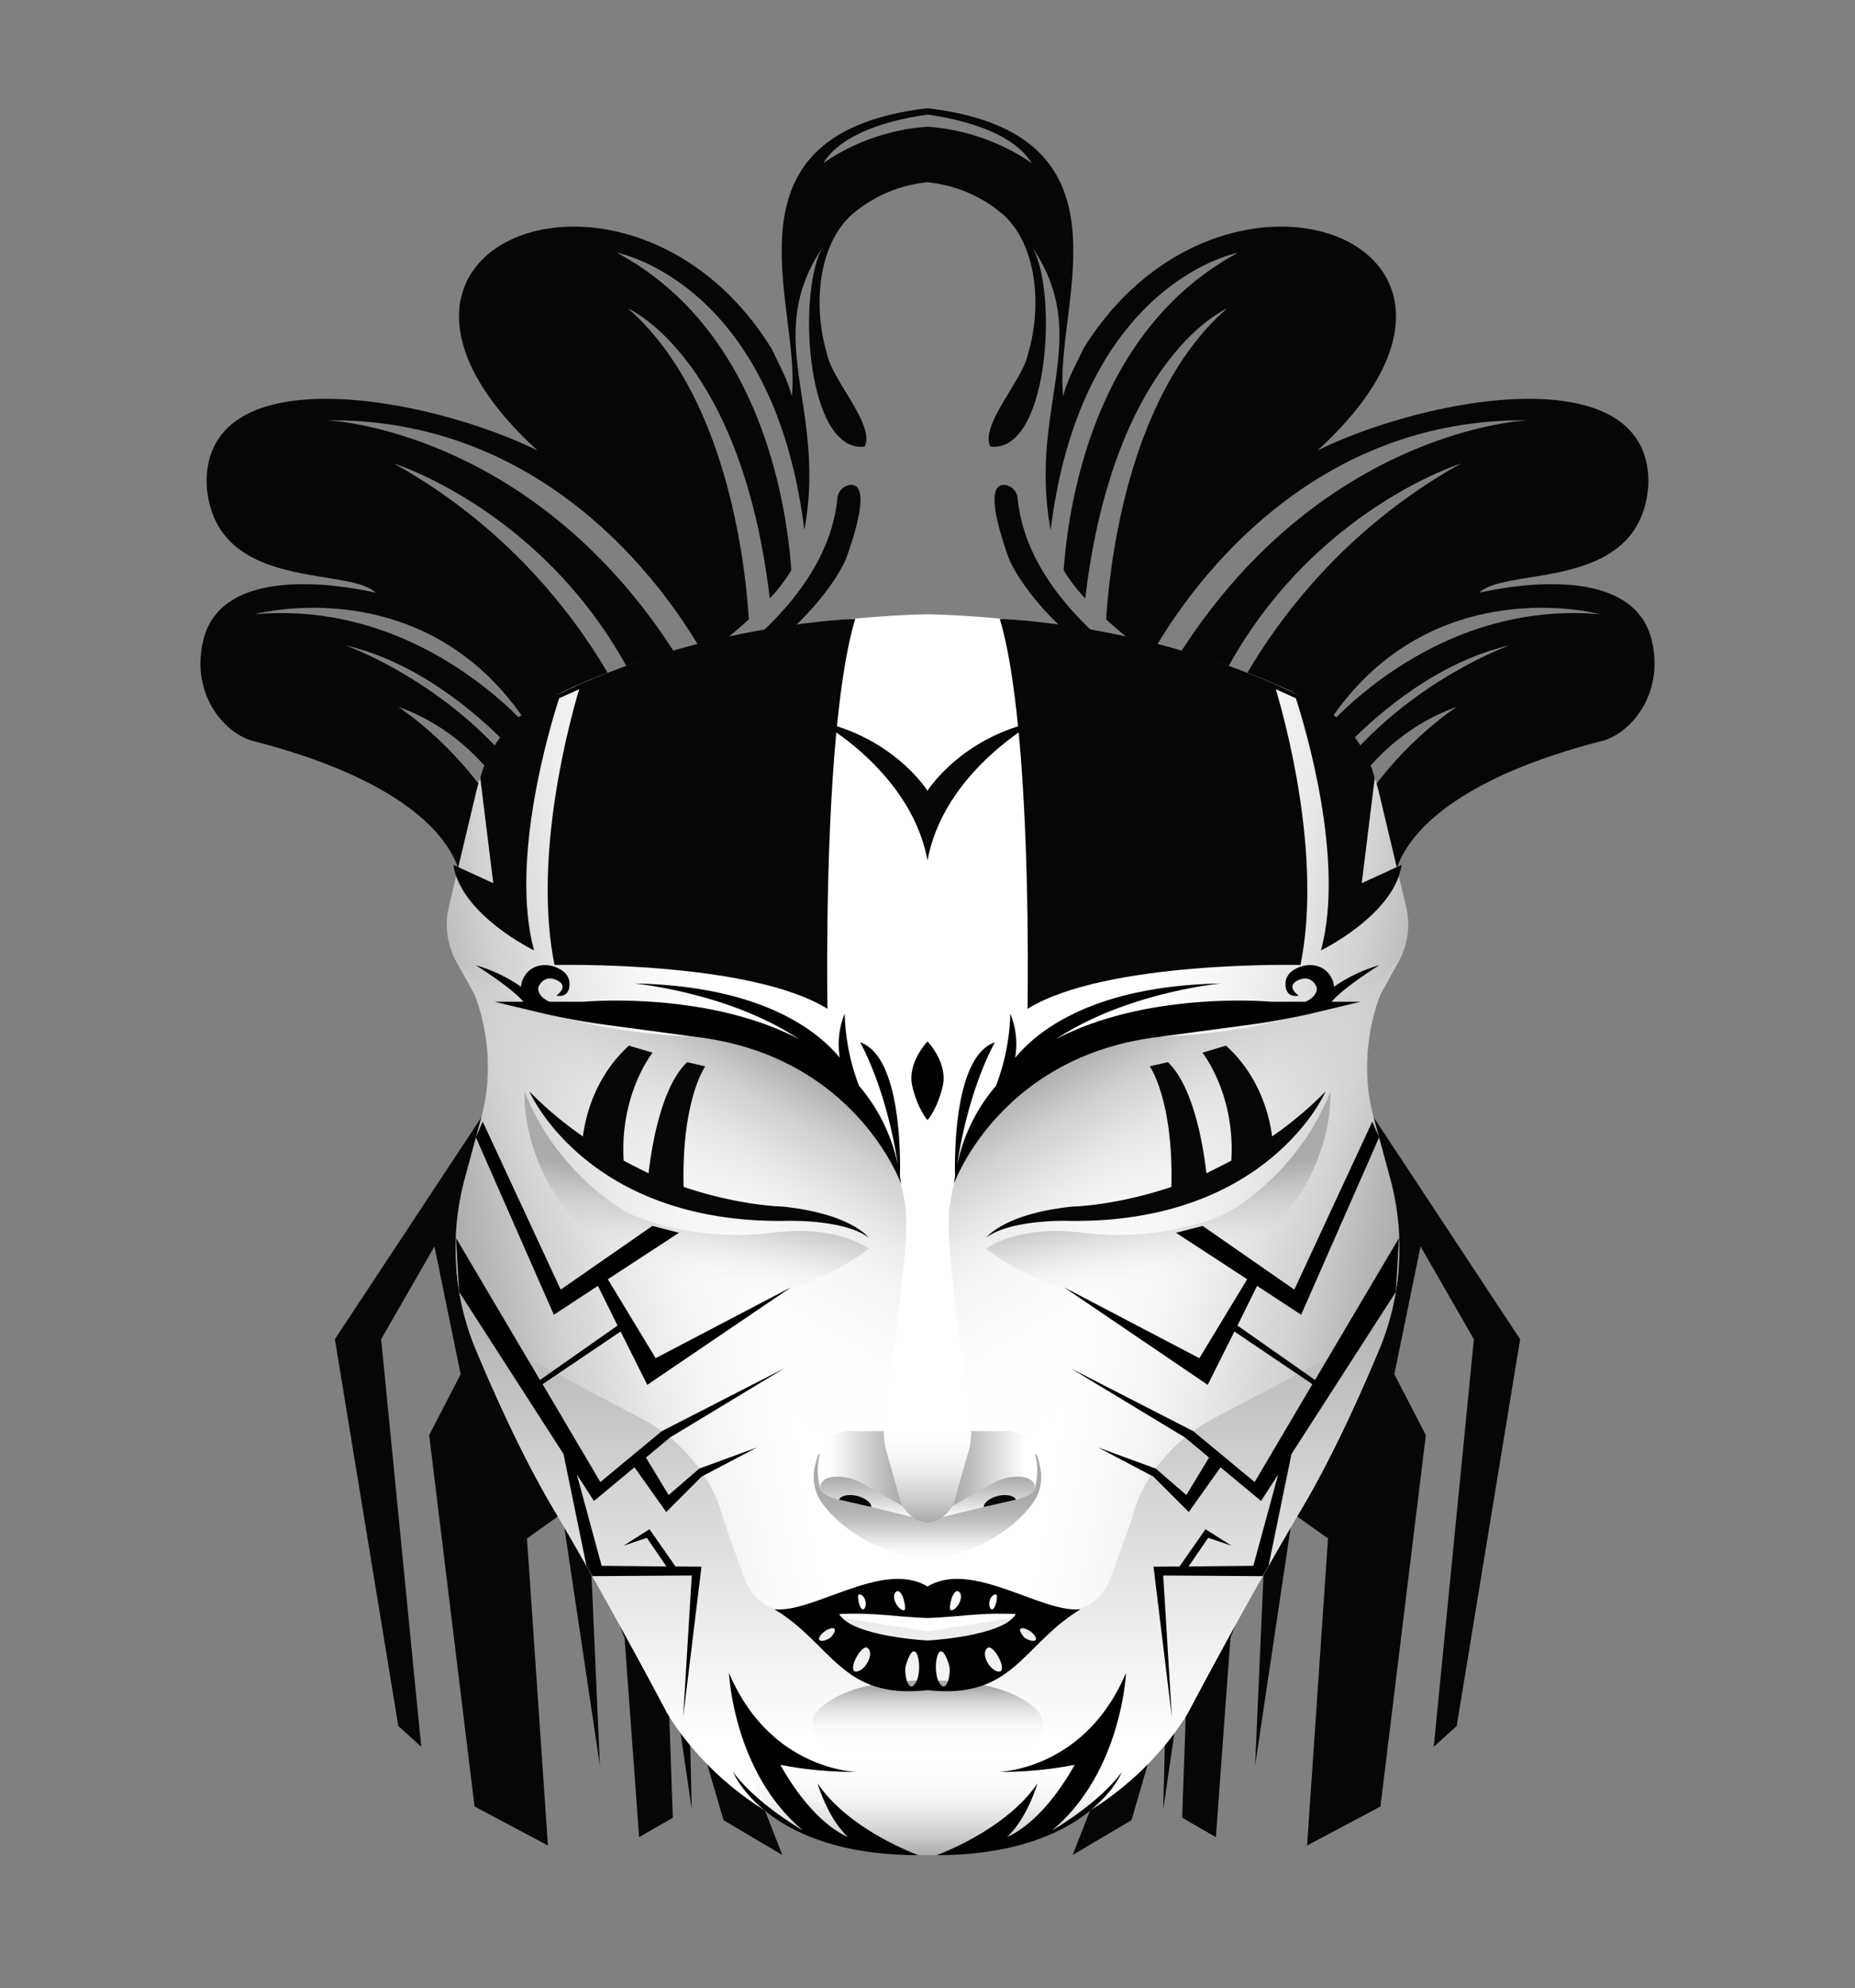 <svg xmlns="http://www.w3.org/2000/svg" xmlns:xlink="http://www.w3.org/1999/xlink" viewBox="0 0 842 902"><rect x="0" y="0" width="842" height="902" fill="#808080" stroke="none"/><defs><style> .cls-1{fill:#060606;}.cls-2{fill:url(#linear-gradient);}.cls-3{fill:url(#linear-gradient-2);}.cls-4{fill:url(#linear-gradient-3);}.cls-5{fill:url(#linear-gradient-4);}.cls-6{fill:url(#linear-gradient-5);}.cls-7{fill:url(#linear-gradient-6);}.cls-8{fill:url(#linear-gradient-7);}.cls-9{fill:url(#linear-gradient-8);}.cls-10{fill:url(#linear-gradient-9);}.cls-11{fill:url(#linear-gradient-10);} </style><linearGradient id="linear-gradient" x1="209.77" y1="593.77" x2="468.51" y2="548.14" gradientUnits="userSpaceOnUse"><stop offset="0" stop-color="#aaa"/><stop offset="0.01" stop-color="#acacac"/><stop offset="0.16" stop-color="#d0d0d0"/><stop offset="0.3" stop-color="#eaeaea"/><stop offset="0.43" stop-color="#fafafa"/><stop offset="0.53" stop-color="#fff"/></linearGradient><linearGradient id="linear-gradient-2" x1="314" y1="573.93" x2="314" y2="841.6" gradientUnits="userSpaceOnUse"><stop offset="0" stop-color="#aaa"/><stop offset="0.44" stop-color="#dbdbdb"/><stop offset="0.8" stop-color="#fff"/></linearGradient><linearGradient id="linear-gradient-3" x1="369.19" y1="485.41" x2="275.93" y2="646.94" gradientUnits="userSpaceOnUse"><stop offset="0" stop-color="#aaa"/><stop offset="0.13" stop-color="silver" stop-opacity="0.74"/><stop offset="0.28" stop-color="#d7d7d7" stop-opacity="0.47"/><stop offset="0.42" stop-color="#e8e8e8" stop-opacity="0.27"/><stop offset="0.56" stop-color="#f5f5f5" stop-opacity="0.12"/><stop offset="0.68" stop-color="#fcfcfc" stop-opacity="0.03"/><stop offset="0.78" stop-color="#fff" stop-opacity="0"/></linearGradient><linearGradient id="linear-gradient-4" x1="409.55" y1="666.27" x2="371.34" y2="666.27" gradientUnits="userSpaceOnUse"><stop offset="0" stop-color="#aaa"/><stop offset="0.25" stop-color="silver"/><stop offset="0.78" stop-color="#f7f7f7"/><stop offset="0.85" stop-color="#fff"/></linearGradient><linearGradient id="linear-gradient-5" x1="394.32" y1="669.89" x2="394.32" y2="689.04" gradientUnits="userSpaceOnUse"><stop offset="0" stop-color="#aaa"/><stop offset="0.3" stop-color="silver"/><stop offset="0.92" stop-color="#f7f7f7"/><stop offset="1" stop-color="#fff"/></linearGradient><linearGradient id="linear-gradient-6" x1="395.2" y1="659.62" x2="395.2" y2="708.24" gradientUnits="userSpaceOnUse"><stop offset="0.38" stop-color="#aaa"/><stop offset="0.48" stop-color="#acacac" stop-opacity="0.98"/><stop offset="0.58" stop-color="#b2b2b2" stop-opacity="0.91"/><stop offset="0.67" stop-color="#bbb" stop-opacity="0.8"/><stop offset="0.76" stop-color="#c8c8c8" stop-opacity="0.64"/><stop offset="0.85" stop-color="#dadada" stop-opacity="0.44"/><stop offset="0.94" stop-color="#eee" stop-opacity="0.2"/><stop offset="1" stop-color="#fff" stop-opacity="0"/></linearGradient><linearGradient id="linear-gradient-7" x1="411.09" y1="690.84" x2="411.09" y2="643.92" gradientUnits="userSpaceOnUse"><stop offset="0" stop-color="#aaa"/><stop offset="0.06" stop-color="#b4b4b4"/><stop offset="0.28" stop-color="#d4d4d4"/><stop offset="0.49" stop-color="#ececec"/><stop offset="0.68" stop-color="#fafafa"/><stop offset="0.85" stop-color="#fff"/></linearGradient><linearGradient id="linear-gradient-8" x1="379.82" y1="841.71" x2="379.82" y2="783.12" gradientUnits="userSpaceOnUse"><stop offset="0" stop-color="#aaa"/><stop offset="0.17" stop-color="silver" stop-opacity="0.75"/><stop offset="0.55" stop-color="#ededed" stop-opacity="0.21"/><stop offset="0.72" stop-color="#fff" stop-opacity="0"/></linearGradient><linearGradient id="linear-gradient-9" x1="394.9" y1="762.41" x2="394.9" y2="803.85" gradientUnits="userSpaceOnUse"><stop offset="0.08" stop-color="#aaa"/><stop offset="0.26" stop-color="#c8c8c8" stop-opacity="0.65"/><stop offset="0.44" stop-color="#e0e0e0" stop-opacity="0.37"/><stop offset="0.59" stop-color="#f1f1f1" stop-opacity="0.17"/><stop offset="0.71" stop-color="#fbfbfb" stop-opacity="0.04"/><stop offset="0.79" stop-color="#fff" stop-opacity="0"/></linearGradient><linearGradient id="linear-gradient-10" x1="319.93" y1="509.65" x2="306.85" y2="583.81" gradientUnits="userSpaceOnUse"><stop offset="0.37" stop-color="#aaa"/><stop offset="0.43" stop-color="#b1b1b1" stop-opacity="0.91"/><stop offset="1" stop-color="#fff" stop-opacity="0"/></linearGradient></defs><g> <path class="cls-1" d="M421,52V49.1c-97.5,11.5-57.1,89.9-61.6,130.7-1.6-6.8-5.2-13.3-9.1-21.5C286.5,55.1,141.4,110.7,244,204.4c-50.3-24.7-151.8-43-150.2,15.6,3.4,49,64.5,36.8,76.7,48.9-13.4-3-69.7-13.6-78.2,21.5-6,24.7,9.9,43,23.4,46,60.2,15.6,87,38.8,92.9,59.4.3-.2,8.8-9.7,20.3-22-18.2-34-48.2-53.1-48.2-53.1,31.2,10.9,47.8,36.3,53.8,47.2l7.6-7.8c-32.3-48.6-85.3-67.3-85.3-67.3,44.8,10.4,78.8,49.5,89.4,63,6.2-6.2,12.5-12.4,18.5-17.8,100-33.6,119.4-84.7,119.4-84.7,10.3-28.8,6.3-33.7,1.8-33.3a6.7,6.7,0,0,0-5.8,6.1c-5.8,58.8-85.3,98.2-113.9,110.6a144.5,144.5,0,0,1,14.9-12.2l3.6-2.4c-9.2-19.7-40-75.2-105.9-111.8,0,0,75.2,23.4,113.1,107,6.3-4.1,12.8-8.6,19.2-13.3C245.7,194.6,148.6,190.7,148.6,190.7c103.4-1.1,157.5,82.5,171.1,106.9,7.2-5.4,14.1-11,20.2-16.6-1.4-23.1-9.5-101.6-54.8-141,0,0,51.3,21.9,64.3,131.5a74.2,74.2,0,0,0,9.8-12.8c-2.5-34-15.4-109.8-79.1-144,0,0,71.1,13.1,85,125.8,10.3-55.9-19.5-86.6,8.1-128-11.5,21.2-7,93.3,19.3,90.1,4.8-9.9-15.2-30.6-17.2-42.4-6-20-4.6-48.2,11.2-62.7A61.7,61.7,0,0,1,421,82.7V57.5c-28.5,1.9-47.3,16.6-47.3,16.6C383.3,58,412.2,53.2,421,52ZM242,332.6s-49.2-60.8-126.4-53.9C115.6,278.7,195.9,256.8,242,332.6Z"></path> </g><g transform="scale(-1 1) translate(-842,0)"> <path class="cls-1" d="M421,52V49.1c-97.5,11.5-57.1,89.9-61.6,130.7-1.6-6.8-5.2-13.3-9.1-21.5C286.5,55.1,141.4,110.7,244,204.4c-50.3-24.7-151.8-43-150.2,15.6,3.4,49,64.5,36.8,76.7,48.9-13.4-3-69.7-13.6-78.2,21.5-6,24.7,9.9,43,23.4,46,60.2,15.6,87,38.8,92.9,59.4.3-.2,8.8-9.7,20.3-22-18.2-34-48.2-53.1-48.2-53.1,31.2,10.9,47.8,36.3,53.8,47.2l7.6-7.8c-32.3-48.6-85.3-67.3-85.3-67.3,44.8,10.4,78.8,49.5,89.4,63,6.2-6.2,12.5-12.4,18.5-17.8,100-33.6,119.4-84.7,119.4-84.7,10.3-28.8,6.3-33.7,1.8-33.3a6.7,6.7,0,0,0-5.8,6.1c-5.8,58.8-85.3,98.2-113.9,110.6a144.5,144.5,0,0,1,14.9-12.2l3.6-2.4c-9.2-19.7-40-75.2-105.9-111.8,0,0,75.2,23.4,113.1,107,6.3-4.1,12.8-8.6,19.2-13.3C245.7,194.6,148.6,190.7,148.6,190.7c103.4-1.1,157.5,82.5,171.1,106.9,7.2-5.4,14.1-11,20.2-16.6-1.4-23.1-9.5-101.6-54.8-141,0,0,51.3,21.9,64.3,131.5a74.2,74.2,0,0,0,9.8-12.8c-2.5-34-15.4-109.8-79.1-144,0,0,71.1,13.1,85,125.8,10.3-55.9-19.5-86.6,8.1-128-11.5,21.2-7,93.3,19.3,90.1,4.8-9.9-15.2-30.6-17.2-42.4-6-20-4.6-48.2,11.2-62.7A61.7,61.7,0,0,1,421,82.7V57.5c-28.5,1.9-47.3,16.6-47.3,16.6C383.3,58,412.2,53.2,421,52ZM242,332.6s-49.2-60.8-126.4-53.9C115.6,278.7,195.9,256.8,242,332.6Z"></path> </g><g> <polygon class="cls-1" points="355.1 841.6 222.2 501.3 152 607.6 180.8 783.1 191.2 792.5 173 607.6 197.2 565.5 209.1 623.5 194.8 651.1 215.4 819.6 248.7 837.3 239.2 698 255.2 686.6 272.3 801.1 267.9 701.5 283.5 743.2 290.1 833.5 305.4 824.7 302.5 742.2 314 821 312.8 772.2 328.4 825.8 355.1 841.6"></polygon> </g><g transform="scale(-1 1) translate(-842,0)"> <polygon class="cls-1" points="355.1 841.6 222.2 501.3 152 607.6 180.8 783.1 191.2 792.5 173 607.6 197.2 565.5 209.1 623.5 194.8 651.1 215.4 819.6 248.7 837.3 239.2 698 255.2 686.6 272.3 801.1 267.9 701.5 283.5 743.2 290.1 833.5 305.4 824.7 302.5 742.2 314 821 312.8 772.2 328.4 825.8 355.1 841.6"></polygon> </g><g><path class="cls-2" d="M216.1,359.5l-12.4,52a34.9,34.9,0,0,0,3.5,24.9l8.1,14.6s11.6,26.1,3.1,56.2l-7.5,27.7a120.3,120.3,0,0,0,5,77.2c9.2,22,21.6,49.3,34.9,71.8,27,45.6,51.7,92.7,51.7,92.7s35.6,66.3,118.5,63.2V278.7s-97.8.6-171.2,38A64.5,64.5,0,0,0,216.1,359.5Z"/><path class="cls-3" d="M421,740.2V841.6c-82.4,1-118.5-65-118.5-65s-24.7-47.1-51.7-92.7c-13.3-22.5-25.7-49.8-34.9-71.8a120.2,120.2,0,0,1-8.9-38.2s1.6,29.9,36,44.3l48.8,25.7s28.8,14,36.6,45.8l9.6,26.6A22.7,22.7,0,0,0,355.5,731c7.7,1.3,17.4,2.7,25.2,2.7Z"/><path class="cls-4" d="M205.7,433.5s21.7,34.7,115.7,37c0,0,16.2-1.1,36.9,8.9a99.2,99.2,0,0,1,37.1,31.5l2.8,4a70.4,70.4,0,0,1,13,47c-1.7,21.2-4.5,49.8-7.9,64.4L401.7,641a59.4,59.4,0,0,0,1.7,22.2l4.1,15.4a15.8,15.8,0,0,0,12.7,11.6h.8v40.4l-93.5-72.4A326.8,326.8,0,0,1,223.2,519.4l-4.8-12.2s8.4-26.7-3.1-56.2Z"/><path class="cls-5" d="M409.5,683.2l-7.4-25.8a35.7,35.7,0,0,1-.7-8.1H385.2a13.1,13.1,0,0,0-11.4,6.6c-2.2,3.9-3.6,9.7-1.2,17.4Z"/><path class="cls-6" d="M372.6,673.3s1.2-3.9,9-3.3a23.8,23.8,0,0,1,10,3.1l17.9,10.1a17.5,17.5,0,0,0,3.2,3.5,13.3,13.3,0,0,0,3.7,2.3l-26.9-6.7-6.6-1.5C378.7,680,370.5,677.8,372.6,673.3Z"/><path class="cls-7" d="M372.2,659.6a29.3,29.3,0,0,0,0,15.3s-.5,4.3,13.8,6.5l29.5,7.2s2.9,2.1,5.5,1.7v17.9s-29.7-3.3-46.9-25c-5.2-6.5-6.1-14-2.7-23C371.5,659.9,371.9,659.8,372.2,659.6Z"/><path class="cls-1" d="M380.9,680.4c.4-1.7,4.3-2.7,8.2-1.7s6.7,3.4,6.3,5"/><path class="cls-8" d="M421,690.8s-6.1.4-11.5-7.6l-7.6-26.9s-1.3-4.5-.4-12.4H421Z"/><path class="cls-9" d="M421,841.6s-28.2,2.3-59-12.6-22.3-45.9-22.3-45.9l81.3,8Z"/><path class="cls-10" d="M372.2,775c8.3-7.1,21.2-12.6,48.8-12.6v41.5l-45-12.1A9.7,9.7,0,0,1,372.2,775Z"/><path class="cls-11" d="M394.3,566.5s-14.1-11-43.8-7.2-56.9-4.1-67.4-10.1c0,0-30.5-17-45-54,0,0-3.3,52.6,53.6,81.5S394.3,566.5,394.3,566.5Z"/></g><g transform="scale(-1 1) translate(-842,0)"><path class="cls-2" d="M216.1,359.5l-12.4,52a34.9,34.9,0,0,0,3.5,24.9l8.1,14.6s11.6,26.1,3.1,56.2l-7.5,27.7a120.3,120.3,0,0,0,5,77.2c9.2,22,21.6,49.3,34.9,71.8,27,45.6,51.7,92.7,51.7,92.7s35.6,66.3,118.5,63.2V278.7s-97.8.6-171.2,38A64.5,64.5,0,0,0,216.1,359.5Z"/><path class="cls-3" d="M421,740.2V841.6c-82.4,1-118.5-65-118.5-65s-24.7-47.1-51.7-92.7c-13.3-22.5-25.7-49.8-34.9-71.8a120.2,120.2,0,0,1-8.9-38.2s1.6,29.9,36,44.3l48.8,25.7s28.8,14,36.6,45.8l9.6,26.6A22.7,22.7,0,0,0,355.5,731c7.7,1.3,17.4,2.7,25.2,2.7Z"/><path class="cls-4" d="M205.7,433.5s21.7,34.7,115.7,37c0,0,16.2-1.1,36.9,8.9a99.2,99.2,0,0,1,37.1,31.5l2.8,4a70.4,70.4,0,0,1,13,47c-1.7,21.2-4.5,49.8-7.9,64.4L401.7,641a59.4,59.4,0,0,0,1.7,22.2l4.1,15.4a15.8,15.8,0,0,0,12.7,11.6h.8v40.4l-93.5-72.4A326.8,326.8,0,0,1,223.2,519.4l-4.8-12.2s8.4-26.7-3.1-56.2Z"/><path class="cls-5" d="M409.5,683.2l-7.4-25.8a35.7,35.7,0,0,1-.7-8.1H385.2a13.1,13.1,0,0,0-11.4,6.6c-2.2,3.9-3.6,9.7-1.2,17.4Z"/><path class="cls-6" d="M372.6,673.3s1.2-3.9,9-3.3a23.8,23.8,0,0,1,10,3.1l17.9,10.1a17.5,17.5,0,0,0,3.2,3.5,13.3,13.3,0,0,0,3.7,2.3l-26.9-6.7-6.6-1.5C378.7,680,370.5,677.8,372.6,673.3Z"/><path class="cls-7" d="M372.2,659.6a29.3,29.3,0,0,0,0,15.3s-.5,4.3,13.8,6.5l29.5,7.2s2.9,2.1,5.5,1.7v17.9s-29.7-3.3-46.9-25c-5.2-6.5-6.1-14-2.7-23C371.5,659.9,371.9,659.8,372.2,659.6Z"/><path class="cls-1" d="M380.9,680.4c.4-1.7,4.3-2.7,8.2-1.7s6.7,3.4,6.3,5"/><path class="cls-8" d="M421,690.8s-6.1.4-11.5-7.6l-7.6-26.9s-1.3-4.5-.4-12.4H421Z"/><path class="cls-9" d="M421,841.6s-28.2,2.3-59-12.6-22.3-45.9-22.3-45.9l81.3,8Z"/><path class="cls-10" d="M372.2,775c8.3-7.1,21.2-12.6,48.8-12.6v41.5l-45-12.1A9.7,9.7,0,0,1,372.2,775Z"/><path class="cls-11" d="M394.3,566.5s-14.1-11-43.8-7.2-56.9-4.1-67.4-10.1c0,0-30.5-17-45-54,0,0-3.3,52.6,53.6,81.5S394.3,566.5,394.3,566.5Z"/></g><g> <polygon points="356 620.8 300.4 649.3 272.5 672.4 246.3 628 281.7 604.1 293.8 628.3 359.1 584 297.6 616.2 275.9 580.4 308.2 559.3 296.1 556.2 254.5 585.1 219.1 508.9 216 516 251.4 596.5 271.4 583.4 280.3 601.4 245.1 626.1 207 561.7 208.4 586.1 255.8 659.7 266.2 710.4 268.9 715.1 314 714.8 310.1 779 318.4 710.8 306.6 710.7 294.8 693.8 283 701.3 293.6 697.7 302.5 710.7 273.1 710.4 261.8 668.9 269.6 681 288 665.7 302.4 686 318.5 669.9 343.6 656.7 317.4 666.3 303.5 678.3 293.2 661.3 304.1 652.2 356 620.8"></polygon> </g><g transform="scale(-1 1) translate(-842,0)"> <polygon points="356 620.8 300.4 649.3 272.5 672.4 246.3 628 281.7 604.1 293.8 628.3 359.1 584 297.6 616.2 275.9 580.4 308.2 559.3 296.1 556.2 254.5 585.1 219.1 508.9 216 516 251.4 596.5 271.4 583.4 280.3 601.4 245.1 626.1 207 561.7 208.4 586.1 255.8 659.7 266.2 710.4 268.9 715.1 314 714.8 310.1 779 318.4 710.8 306.6 710.7 294.8 693.8 283 701.3 293.6 697.7 302.5 710.7 273.1 710.4 261.8 668.9 269.6 681 288 665.7 302.4 686 318.5 669.9 343.6 656.7 317.4 666.3 303.5 678.3 293.2 661.3 304.1 652.2 356 620.8"></polygon> </g><g> <path id="eye_10-2" data-name="eye 10" class="cls-1" d="M354.9,547.4s-19-.3-44.6-8.9c-1-39.5,9.8-54.7,9.8-54.7l-8.2-1.9c-12.2,11.6-16.4,40.5-17.5,50.4-3-1.4-8.2-4.1-11.3-5.7-1.9-30.2,13.1-49,13.1-49l-10.7-3.2c-15.9,14.4-19.9,33.1-20.9,41.2a166.5,166.5,0,0,1-24.3-20.4s25.9,60.2,116.9,58.7c0,0,25.9-.8,37.1,7.6C394.3,561.5,386.1,550.5,354.9,547.4Z"></path> </g><g transform="scale(-1 1) translate(-842,0)"> <path id="eye_10-2" data-name="eye 10" class="cls-1" d="M354.9,547.4s-19-.3-44.6-8.9c-1-39.5,9.8-54.7,9.8-54.7l-8.2-1.9c-12.2,11.6-16.4,40.5-17.5,50.4-3-1.4-8.2-4.1-11.3-5.7-1.9-30.2,13.1-49,13.1-49l-10.7-3.2c-15.9,14.4-19.9,33.1-20.9,41.2a166.5,166.5,0,0,1-24.3-20.4s25.9,60.2,116.9,58.7c0,0,25.9-.8,37.1,7.6C394.3,561.5,386.1,550.5,354.9,547.4Z"></path> </g><g> <path d="M390.4,472.9s11.8,20.1,17.2,55.9a80.5,80.5,0,0,0-17.7-36.2,98.8,98.8,0,0,1-6.5-32.7,36.8,36.8,0,0,0-2.2,20c-10-12.1-35.3-32.6-93.3-33.7,0,0,42.8,4,74.7,25.2-42.3-22.1-97.7-16.9-97.7-16.9H249.4c-6.2-2.9-5-6.7-5-6.7s2.2-5.9,8.3-3.1-.2,7-.2,7,6,1.6,6-5.3-8.8-8.3-8.8-8.3-8.9-2.1-12.6,6.7a10.7,10.7,0,0,0-.6,2.9,69.1,69.1,0,0,0-20.6-9.8s16,9.9,21.7,16.6H224.5l19.6,4.7c9.6,2.3,19.3,4.1,29.1,5.5l42.4,5.7c72.7,8.5,93.4,66.7,93.4,66.7s-.3-2.3-.5-3.3C408.7,525.2,409.1,479.2,390.4,472.9Z"></path> <path d="M414.1,492.8c2.5,10.6,6.9,15.4,6.9,15.4V472.5S411.6,482.2,414.1,492.8Z"></path> </g><g transform="scale(-1 1) translate(-842,0)"> <path d="M390.4,472.9s11.8,20.1,17.2,55.9a80.5,80.5,0,0,0-17.7-36.2,98.8,98.8,0,0,1-6.5-32.7,36.8,36.8,0,0,0-2.2,20c-10-12.1-35.3-32.6-93.3-33.7,0,0,42.8,4,74.7,25.2-42.3-22.1-97.7-16.9-97.7-16.9H249.4c-6.2-2.9-5-6.7-5-6.7s2.2-5.9,8.3-3.1-.2,7-.2,7,6,1.6,6-5.3-8.8-8.3-8.8-8.3-8.9-2.1-12.6,6.7a10.7,10.7,0,0,0-.6,2.9,69.1,69.1,0,0,0-20.6-9.8s16,9.9,21.7,16.6H224.5l19.6,4.7c9.6,2.3,19.3,4.1,29.1,5.5l42.4,5.7c72.7,8.5,93.4,66.7,93.4,66.7s-.3-2.3-.5-3.3C408.7,525.2,409.1,479.2,390.4,472.9Z"></path> <path d="M414.1,492.8c2.5,10.6,6.9,15.4,6.9,15.4V472.5S411.6,482.2,414.1,492.8Z"></path> </g><g> <path class="cls-1" d="M379.9,329.5c1.9-18.9,4.5-36.2,8.3-48.7,0,0-60.8,1.7-124.5,29.4l-9.1,4.2C223.9,325.3,218,353,218,353l5.9,47.7-18.1-8.3c3.3,22.6,36.6,38.8,36.6,38.8-11.1-41,7.3-101.8,11.4-114.4l9.1-4.1c-3.9,13-21.3,75.3-11.2,125.1,0,0,88.5-2.1,123.9,19.9,0,0-1.3-69,4-125.4,12.6,8.8,36,28.8,41.4,58.1V358.8S408.6,338.7,379.9,329.5Z"></path> </g><g transform="scale(-1 1) translate(-842,0)"> <path class="cls-1" d="M379.9,329.5c1.9-18.9,4.5-36.2,8.3-48.7,0,0-60.8,1.7-124.5,29.4l-9.1,4.2C223.9,325.3,218,353,218,353l5.9,47.7-18.1-8.3c3.3,22.6,36.6,38.8,36.6,38.8-11.1-41,7.3-101.8,11.4-114.4l9.1-4.1c-3.9,13-21.3,75.3-11.2,125.1,0,0,88.5-2.1,123.9,19.9,0,0-1.3-69,4-125.4,12.6,8.8,36,28.8,41.4,58.1V358.8S408.6,338.7,379.9,329.5Z"></path> </g><g> <path d="M421,734.1V719.8c-20.2-12.3-51.9,12.3-69.5,10.3,26.6,16.1,30.4,41.1,69.5,36.7V744.3s-34.3-1.8-40.1-12C397.3,731.5,406.3,733.6,421,734.1Zm-14.3-11.9c2.6-2.1,4.8,6.7,3.9,8.3C407.7,731.1,404.1,724.2,406.7,722.2Zm-16,1.3c4.5,2.2,1.3,11.4-.9,3.6C389.7,725.7,388.7,722.7,390.7,723.5Zm20.6,31.7c4.6-15,8,2.2,4.4,8.2S410,758.2,411.3,755.2Zm-18-7.8c4.5,2.2-1.1,11.9-5.4,10.9C385.3,756.7,390.5,747.2,393.3,747.4Zm-16.2-4.5c-1.3,1-5.2,2.7-5.4.5C373,738.9,383.1,735.8,377.1,742.9Z"></path> </g><g transform="scale(-1 1) translate(-842,0)"> <path d="M421,734.1V719.8c-20.2-12.3-51.9,12.3-69.5,10.3,26.6,16.1,30.4,41.1,69.5,36.7V744.3s-34.3-1.8-40.1-12C397.3,731.5,406.3,733.6,421,734.1Zm-14.3-11.9c2.6-2.1,4.8,6.7,3.9,8.3C407.7,731.1,404.1,724.2,406.7,722.2Zm-16,1.3c4.5,2.2,1.3,11.4-.9,3.6C389.7,725.7,388.7,722.7,390.7,723.5Zm20.6,31.7c4.6-15,8,2.2,4.4,8.2S410,758.2,411.3,755.2Zm-18-7.8c4.5,2.2-1.1,11.9-5.4,10.9C385.3,756.7,390.5,747.2,393.3,747.4Zm-16.2-4.5c-1.3,1-5.2,2.7-5.4.5C373,738.9,383.1,735.8,377.1,742.9Z"></path> </g><g> <path d="M416.9,841.7s-31.4-11.2-45.8-32.6c0,0,4.5,15.8,13.8,24.3,0,0-15.2-5.1-30.7-32.7a175.2,175.2,0,0,0,34.7,3.2s-39.2-.5-58-44.9c0,0,1.9,45,33.5,71.4,0,0-20.9-11.9-31.6-26.4C332.8,804,347.6,841.6,416.9,841.7Z"></path> </g><g transform="scale(-1 1) translate(-842,0)"> <path d="M416.9,841.7s-31.4-11.2-45.8-32.6c0,0,4.5,15.8,13.8,24.3,0,0-15.2-5.1-30.7-32.7a175.2,175.2,0,0,0,34.7,3.2s-39.2-.5-58-44.9c0,0,1.9,45,33.5,71.4,0,0-20.9-11.9-31.6-26.4C332.8,804,347.6,841.6,416.9,841.7Z"></path> </g></svg>